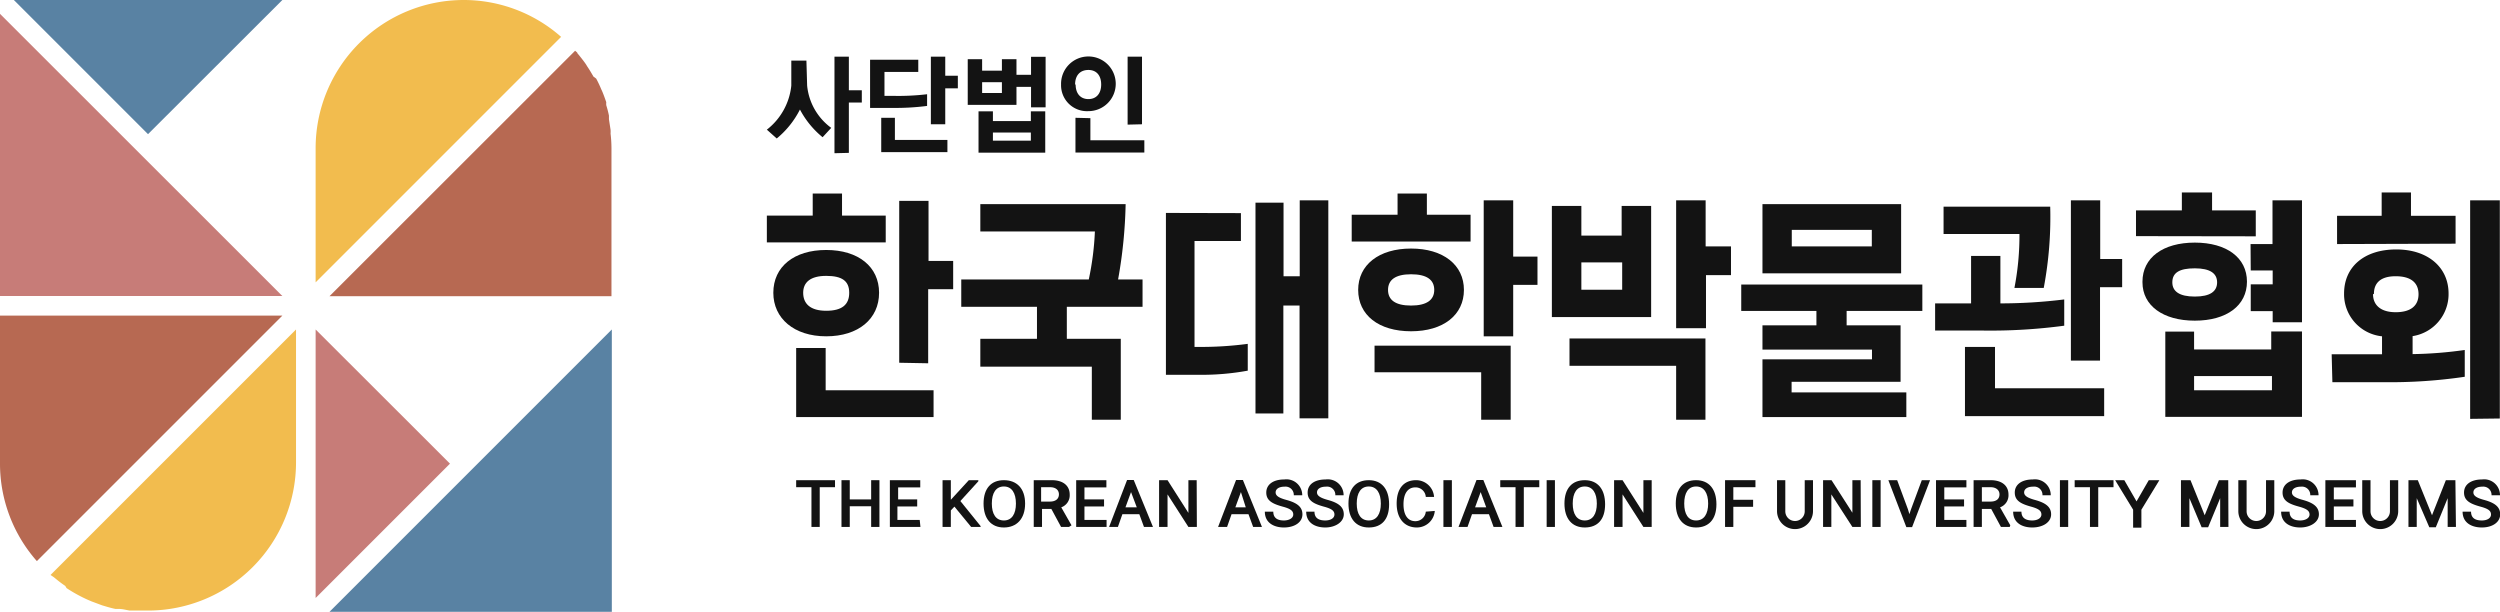 <svg id="격리_모드" data-name="격리 모드" xmlns="http://www.w3.org/2000/svg" viewBox="0 0 139.01 34.02"><defs><style>.cls-1{fill:#c77c78;}.cls-2{fill:#5982a3;}.cls-3{fill:#f2bc4e;}.cls-4{fill:#b76952;}.cls-5{fill:#131313;}</style></defs><polygon class="cls-1" points="0 0.77 0 16.46 15.7 16.46 0 0.77"/><polygon class="cls-2" points="15.7 0 0.77 0 8.23 7.46 15.7 0"/><path class="cls-3" d="M25.79,5.3a8.24,8.24,0,0,0-8.24,8.23V21L31.2,7.35A8.19,8.19,0,0,0,25.79,5.3Z" transform="translate(0 -5.3)"/><path class="cls-4" d="M34,21.77V13.53a7,7,0,0,0-.05-.8,1.49,1.49,0,0,0,0-.21l-.09-.59c0-.07,0-.14,0-.2a5.47,5.47,0,0,0-.15-.58,1.09,1.09,0,0,1,0-.17c-.07-.2-.14-.4-.22-.59l-.06-.13a6.36,6.36,0,0,0-.28-.59L33,9.56c-.11-.19-.22-.38-.35-.57l-.06-.1c-.12-.18-.26-.35-.4-.53l-.08-.09c0-.06-.09-.1-.13-.15L18.32,21.77Z" transform="translate(0 -5.3)"/><path class="cls-4" d="M0,22.85v8.24A8.19,8.19,0,0,0,2.05,36.5L15.7,22.85Z" transform="translate(0 -5.3)"/><path class="cls-3" d="M3,37.4l.11.09a6.41,6.41,0,0,0,.52.39L3.7,38c.18.12.36.23.56.34l.11.06c.19.1.39.2.58.28l.14.06.59.22.17.05q.29.09.57.15l.21,0c.19,0,.39.06.58.09l.21,0c.27,0,.54,0,.81,0a8.24,8.24,0,0,0,8.23-8.23V23.62L2.81,37.27Z" transform="translate(0 -5.3)"/><polygon class="cls-2" points="18.32 34.02 34.02 34.02 34.02 18.32 18.32 34.02"/><polygon class="cls-1" points="17.55 18.32 17.55 33.25 25.02 25.78 17.55 18.32"/><path class="cls-5" d="M42.64,18.78V17.29h2.55V16.06h1.63v1.23h2.43v1.49Zm.36,2.8c0-1.45,1.15-2.38,2.94-2.38s2.94.93,2.94,2.38S47.73,24,45.94,24,43,23,43,21.58Zm2.91,3.07V27h6v1.49H44.27V24.65Zm-1.25-3.07c0,.61.4,1,1.28,1s1.28-.34,1.28-1-.4-.94-1.28-.94S44.66,21,44.66,21.58ZM50,25.47v-9h1.63v3.34H53v1.57H51.61v4.12Z" transform="translate(0 -5.3)"/><path class="cls-5" d="M60.71,28.64V25.69h-6.2V24.14h3.15V22.36H53.45V20.84h7.09a15.81,15.81,0,0,0,.34-2.67H54.51V16.65h8.08a26.43,26.43,0,0,1-.42,4.19h1.36v1.52H59.32v1.78h3v4.5Z" transform="translate(0 -5.3)"/><path class="cls-5" d="M69,17.15V18.7H66.42v5.89h.2a19.78,19.78,0,0,0,2.76-.17v1.49a14.21,14.21,0,0,1-2.76.23H64.83v-9Zm3.26,11.41V22.29h-.9v6H69.81V16.57h1.56v4.09h.9V16.44h1.59V28.56Z" transform="translate(0 -5.3)"/><path class="cls-5" d="M75.16,18.73V17.24h2.55V16.06h1.63v1.18h2.43v1.49Zm.36,2.69c0-1.39,1.15-2.3,2.94-2.3s2.94.91,2.94,2.3-1.14,2.3-2.94,2.3S75.52,22.82,75.52,21.42Zm6.84,7.22V26H76.43V24.52H84v4.12Zm-5.18-7.22c0,.56.41.87,1.28.87s1.29-.31,1.29-.87-.41-.87-1.29-.87S77.18,20.87,77.18,21.42ZM82.5,24V16.44h1.64v3.13h1.35v1.57H84.14V24Z" transform="translate(0 -5.3)"/><path class="cls-5" d="M87.93,18.4h2.24V16.75h1.64v6.18H86.29V16.75h1.64ZM93.2,28.64v-3H87.27V24.12h7.56v4.52Zm-3-7.23V19.89H87.93v1.52Zm3,2.14V16.44h1.64V19h1.41V20.6H94.86v2.95Z" transform="translate(0 -5.3)"/><path class="cls-5" d="M102.68,22.59v.8h3v3.14H99.62v.59H106v1.37H98V25.28h6.09v-.54H98V23.39h3v-.8H96.82V21.12h10.07v1.47ZM98,16.65h7.71V20.5H98ZM99.63,19h4.45v-.92H99.63Z" transform="translate(0 -5.3)"/><path class="cls-5" d="M107.6,22.17h2V19.53h1.63v2.64a29,29,0,0,0,3.55-.22v1.46a30.82,30.82,0,0,1-4.55.27H107.6Zm4.41-.86a15.33,15.33,0,0,0,.28-3h-4.22V16.79H114a21.19,21.19,0,0,1-.36,4.52Zm-1.08,3.28v2.3H117v1.55h-7.74V24.59Zm4.22.76V16.44h1.63V19.7H118v1.57h-1.23v4.08Z" transform="translate(0 -5.3)"/><path class="cls-5" d="M118.77,18.43V17h2.55V16H123v1h2.43v1.44Zm.36,2.53c0-1.33,1.14-2.17,2.91-2.17s2.9.84,2.9,2.17-1.13,2.17-2.9,2.17S119.13,22.29,119.13,21ZM122,24.73h4.29v-1H128v4.75H120.4V23.74H122ZM120.79,21c0,.5.39.79,1.25.79s1.24-.29,1.24-.79-.39-.78-1.24-.78S120.79,20.46,120.79,21Zm5.54,6v-.79H122V27Zm-1.19-8.13h1.22V16.44H128v6.78h-1.63V22.6h-1.22V21.11h1.22v-.77h-1.22Z" transform="translate(0 -5.3)"/><path class="cls-5" d="M129.65,25h2.8V24a2.35,2.35,0,0,1-2.11-2.38c0-1.49,1.13-2.45,2.9-2.45s2.91,1,2.91,2.45a2.36,2.36,0,0,1-2,2.37v1a22.75,22.75,0,0,0,2.9-.23v1.49a28.28,28.28,0,0,1-4.55.3h-2.81Zm.3-6.13V17.3h2.48V16h1.63V17.3h2.48v1.55Zm2,2.79c0,.58.4,1,1.26,1s1.27-.38,1.27-1-.4-1-1.27-1S132,21.06,132,21.64Zm5.4,6.93V16.44H139V28.57Z" transform="translate(0 -5.3)"/><path class="cls-5" d="M44.88,10.06a3.3,3.3,0,0,0,1.34,2.35l-.48.52a5,5,0,0,1-1.26-1.54A5,5,0,0,1,43.19,13l-.55-.49A3.56,3.56,0,0,0,44,10.06V8.67h.84Zm1.52,3.76V8.45h.8v1.87h.72V11H47.2v2.8Z" transform="translate(0 -5.3)"/><path class="cls-5" d="M49.18,10.63h.46a13.64,13.64,0,0,0,1.91-.09v.65a13.68,13.68,0,0,1-1.91.11H48.38V8.62h2.68V9.3H49.18Zm.58,1.22v1.23h2.92v.68H49V11.85Zm2,.36V8.45h.8V9.51h.7v.7h-.7v2Z" transform="translate(0 -5.3)"/><path class="cls-5" d="M54.61,9.23h1.1V8.59h.81v.87h.81v-1h.81v2.81h-.81V10.13h-.81v1H53.81V8.59h.8Zm.6,2.8h2.11v-.54h.8v2.3H54.41v-2.3h.8Zm.5-1.56v-.6h-1.1v.6Zm1.61,2.65v-.45H55.21v.45Z" transform="translate(0 -5.3)"/><path class="cls-5" d="M59,10a1.52,1.52,0,1,1,1.52,1.48A1.44,1.44,0,0,1,59,10Zm.81,0c0,.49.26.81.71.81s.71-.32.71-.81-.25-.81-.71-.81S59.78,9.49,59.78,10Zm.82,1.87v1.23h3v.68H59.8V11.85Zm2.07.36V8.45h.8v3.76Z" transform="translate(0 -5.3)"/><path class="cls-5" d="M46.43,32.39h-.85V34.6h-.46V32.39h-.85V32h2.16Z" transform="translate(0 -5.3)"/><path class="cls-5" d="M48.9,34.6h-.46V33.45H47.25V34.6h-.46V32h.46v1.07h1.19V32h.46Z" transform="translate(0 -5.3)"/><path class="cls-5" d="M51.18,34.6h-1.7V32h1.69v.4H49.94v.67H51v.39h-1.1v.75h1.24Z" transform="translate(0 -5.3)"/><path class="cls-5" d="M54.52,34.6H54l-.93-1.13-.2.21v.92h-.46V32h.46v1.09l1-1.09h.53v.06l-1,1.1,1.13,1.4Z" transform="translate(0 -5.3)"/><path class="cls-5" d="M55.82,34.63c-.71,0-1.13-.49-1.13-1.33S55.11,32,55.82,32,57,32.45,57,33.3,56.53,34.63,55.82,34.63Zm0-2.28c-.44,0-.67.36-.67.95s.23.94.67.94.67-.36.67-.94S56.26,32.35,55.82,32.35Z" transform="translate(0 -5.3)"/><path class="cls-5" d="M59.44,34.6H59l-.54-1h-.52v1h-.46V32h1c.64,0,1,.31,1,.8a.71.71,0,0,1-.47.71l.57,1Zm-1.06-2.21h-.49v.8h.49c.34,0,.5-.17.5-.4S58.72,32.39,58.38,32.39Z" transform="translate(0 -5.3)"/><path class="cls-5" d="M61.53,34.6H59.84V32h1.68v.4H60.3v.67h1.09v.39H60.3v.75h1.23Z" transform="translate(0 -5.3)"/><path class="cls-5" d="M64.11,34.6h-.5l-.26-.71h-.94l-.25.71h-.49l1-2.61h.37Zm-.9-1.09-.32-.85h0l-.31.85Z" transform="translate(0 -5.3)"/><path class="cls-5" d="M66.55,34.6h-.47l-1.16-1.81h0l0,.31v1.5h-.47V32h.47l1.16,1.82h0V32h.46Z" transform="translate(0 -5.3)"/><path class="cls-5" d="M70.17,34.6h-.49l-.26-.71h-.94l-.25.71h-.5l1-2.61h.38Zm-.9-1.09L69,32.66h0l-.31.85Z" transform="translate(0 -5.3)"/><path class="cls-5" d="M71.39,34.63c-.53,0-1.06-.24-1.06-.88h.47c0,.4.3.49.59.49s.52-.13.52-.33-.14-.32-.59-.44h0c-.54-.15-.91-.32-.91-.78s.4-.73,1-.73a.88.88,0,0,1,1,.88h-.47a.46.46,0,0,0-.51-.48c-.33,0-.5.14-.5.32s.17.3.57.41c.6.16.92.38.92.81S72,34.63,71.39,34.63Z" transform="translate(0 -5.3)"/><path class="cls-5" d="M73.69,34.63c-.54,0-1.06-.24-1.06-.88h.46c0,.4.3.49.6.49s.51-.13.51-.33-.14-.32-.59-.44h0c-.54-.15-.9-.32-.9-.78s.39-.73,1-.73a.88.88,0,0,1,1,.88h-.46a.46.46,0,0,0-.52-.48c-.33,0-.5.14-.5.32s.18.3.57.41c.6.16.92.38.92.81S74.25,34.63,73.69,34.63Z" transform="translate(0 -5.3)"/><path class="cls-5" d="M76.11,34.63c-.71,0-1.13-.49-1.13-1.33S75.4,32,76.11,32s1.13.49,1.13,1.34S76.82,34.63,76.11,34.63Zm0-2.28c-.44,0-.67.36-.67.95s.23.94.67.94.67-.36.67-.94S76.55,32.35,76.11,32.35Z" transform="translate(0 -5.3)"/><path class="cls-5" d="M79.78,33.71a1,1,0,0,1-1,.92c-.67,0-1.12-.48-1.12-1.33S78.07,32,78.74,32a1,1,0,0,1,1,.93h-.46a.57.57,0,0,0-.58-.53c-.42,0-.66.34-.66.94s.24.94.66.94a.58.58,0,0,0,.58-.53Z" transform="translate(0 -5.3)"/><path class="cls-5" d="M80.73,34.6h-.47V32h.47Z" transform="translate(0 -5.3)"/><path class="cls-5" d="M83.54,34.6h-.49l-.26-.71h-.94l-.25.71h-.5l1-2.61h.38Zm-.9-1.09-.31-.85h0l-.31.85Z" transform="translate(0 -5.3)"/><path class="cls-5" d="M85.59,32.39h-.86V34.6h-.46V32.39h-.85V32h2.17Z" transform="translate(0 -5.3)"/><path class="cls-5" d="M86.46,34.6H86V32h.46Z" transform="translate(0 -5.3)"/><path class="cls-5" d="M88.12,34.63c-.71,0-1.13-.49-1.13-1.33S87.41,32,88.12,32s1.13.49,1.13,1.34S88.83,34.63,88.12,34.63Zm0-2.28c-.44,0-.67.36-.67.95s.23.94.67.94.67-.36.67-.94S88.56,32.35,88.12,32.35Z" transform="translate(0 -5.3)"/><path class="cls-5" d="M91.84,34.6h-.46l-1.16-1.81h0l0,.31v1.5h-.47V32h.47l1.16,1.82h0V32h.46Z" transform="translate(0 -5.3)"/><path class="cls-5" d="M94.31,34.63c-.71,0-1.13-.49-1.13-1.33S93.6,32,94.31,32s1.13.49,1.13,1.34S95,34.63,94.31,34.63Zm0-2.28c-.44,0-.66.36-.66.95s.22.94.66.94.67-.36.67-.94S94.75,32.35,94.31,32.35Z" transform="translate(0 -5.3)"/><path class="cls-5" d="M97.61,32.39H96.38v.7h1.1v.39h-1.1V34.6h-.46V32h1.69Z" transform="translate(0 -5.3)"/><path class="cls-5" d="M100.81,33.72a1,1,0,0,1-2,0V32h.46v1.73a.54.54,0,0,0,1.08,0V32h.46Z" transform="translate(0 -5.3)"/><path class="cls-5" d="M103.47,34.6H103l-1.17-1.81h0V34.6h-.46V32h.47L103,33.81h0V32h.46Z" transform="translate(0 -5.3)"/><path class="cls-5" d="M104.57,34.6h-.46V32h.46Z" transform="translate(0 -5.3)"/><path class="cls-5" d="M107.32,32l-1,2.61H106L105,32h.49l.6,1.62.08.27h0l.09-.27.6-1.62Z" transform="translate(0 -5.3)"/><path class="cls-5" d="M109.34,34.6h-1.69V32h1.69v.4h-1.23v.67h1.1v.39h-1.1v.75h1.23Z" transform="translate(0 -5.3)"/><path class="cls-5" d="M111.75,34.6h-.49l-.54-1h-.52v1h-.46V32h.94c.64,0,1,.31,1,.8a.71.71,0,0,1-.47.71l.57,1Zm-1.07-2.21h-.48v.8h.48c.35,0,.5-.17.5-.4S111,32.39,110.68,32.39Z" transform="translate(0 -5.3)"/><path class="cls-5" d="M113,34.63c-.54,0-1.06-.24-1.06-.88h.46c0,.4.31.49.6.49s.51-.13.51-.33-.14-.32-.58-.44h0c-.54-.15-.9-.32-.9-.78s.4-.73,1-.73a.88.88,0,0,1,1,.88h-.46a.46.46,0,0,0-.52-.48c-.33,0-.5.14-.5.32s.18.3.57.41c.6.16.93.38.93.81S113.61,34.63,113,34.63Z" transform="translate(0 -5.3)"/><path class="cls-5" d="M115,34.6h-.46V32H115Z" transform="translate(0 -5.3)"/><path class="cls-5" d="M117.52,32.39h-.85V34.6h-.46V32.39h-.85V32h2.16Z" transform="translate(0 -5.3)"/><path class="cls-5" d="M120.07,32l-1,1.64v1h-.46v-1l-1-1.64h.51l.68,1.18h0l.68-1.18Z" transform="translate(0 -5.3)"/><path class="cls-5" d="M123.91,34.6h-.46V33h0l-.67,1.62h-.36L121.74,33h0l0,.24V34.6h-.47V32h.53l.79,1.95h0l.79-1.95h.52Z" transform="translate(0 -5.3)"/><path class="cls-5" d="M126.46,33.72a1,1,0,0,1-2,0V32h.46v1.73a.54.54,0,0,0,1.08,0V32h.46Z" transform="translate(0 -5.3)"/><path class="cls-5" d="M127.9,34.63c-.54,0-1.06-.24-1.06-.88h.47c0,.4.3.49.59.49s.52-.13.52-.33-.15-.32-.59-.44h0c-.55-.15-.91-.32-.91-.78s.4-.73,1-.73a.88.88,0,0,1,1,.88h-.46a.46.46,0,0,0-.51-.48c-.34,0-.51.14-.51.32s.18.3.58.41c.59.16.92.38.92.81S128.47,34.63,127.9,34.63Z" transform="translate(0 -5.3)"/><path class="cls-5" d="M131,34.6H129.3V32H131v.4h-1.23v.67h1.09v.39h-1.09v.75H131Z" transform="translate(0 -5.3)"/><path class="cls-5" d="M133.35,33.72a1,1,0,0,1-2,0V32h.46v1.73a.54.54,0,0,0,1.08,0V32h.46Z" transform="translate(0 -5.3)"/><path class="cls-5" d="M136.56,34.6h-.46V33h0l-.66,1.62h-.36L134.38,33h0V34.6h-.46V32h.52l.79,1.95h0L136,32h.53Z" transform="translate(0 -5.3)"/><path class="cls-5" d="M138,34.63c-.54,0-1.07-.24-1.07-.88h.47c0,.4.3.49.6.49s.51-.13.51-.33-.14-.32-.59-.44h0c-.54-.15-.91-.32-.91-.78s.4-.73,1-.73a.88.88,0,0,1,1,.88h-.47a.46.46,0,0,0-.51-.48c-.33,0-.5.14-.5.32s.17.3.57.41c.6.16.92.38.92.81S138.6,34.63,138,34.63Z" transform="translate(0 -5.3)"/></svg>